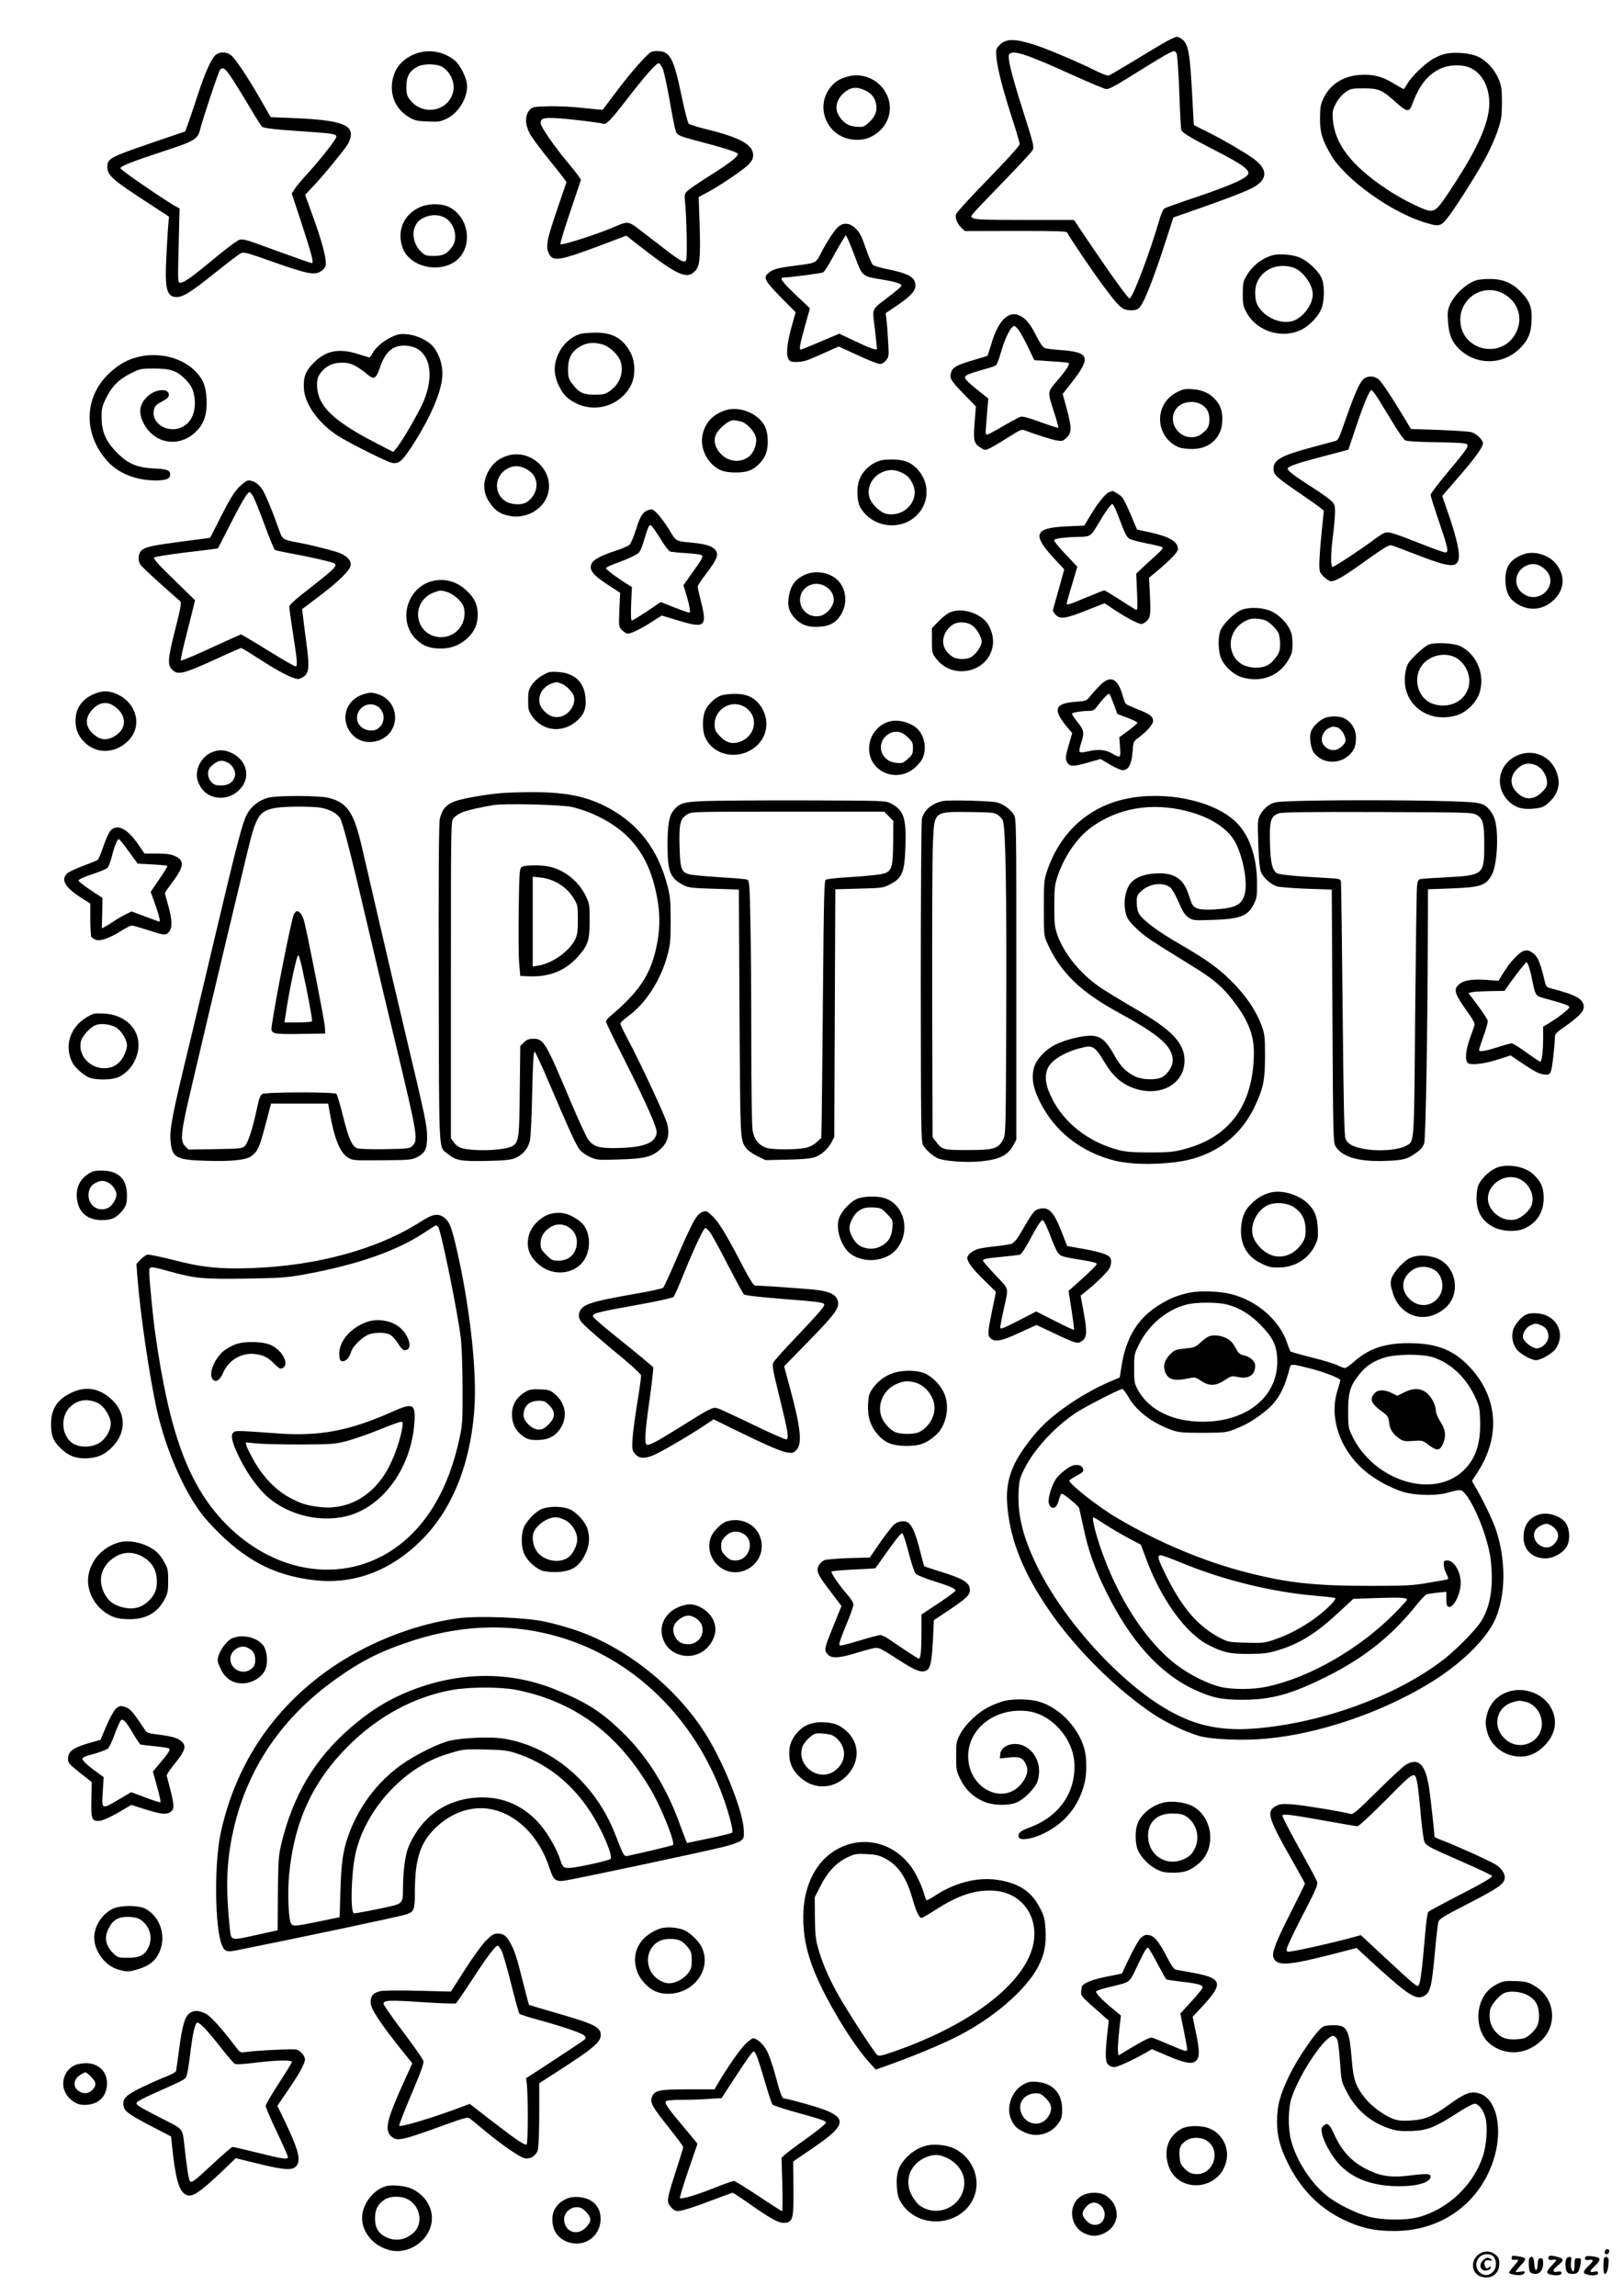 <?xml version="1.0" standalone="no"?>
<!DOCTYPE svg PUBLIC "-//W3C//DTD SVG 20010904//EN"
 "http://www.w3.org/TR/2001/REC-SVG-20010904/DTD/svg10.dtd">
<svg version="1.0" xmlns="http://www.w3.org/2000/svg"
 width="1240pt" height="1754pt" viewBox="0 0 1240 1754"
 preserveAspectRatio="xMidYMid meet">

<g transform="translate(0,1754) scale(0.1,-0.1)"
fill="#000000" stroke="none">
<path d="M8945 17241 c-22 -10 -134 -75 -249 -146 -115 -70 -217 -130 -226
-132 -10 -3 -58 16 -108 41 -121 61 -348 157 -447 190 -162 53 -226 53 -277 3
-29 -30 -30 -34 -25 -97 7 -83 50 -249 121 -468 31 -94 56 -181 56 -192 0 -14
-83 -106 -240 -268 -133 -135 -243 -257 -246 -269 -8 -30 11 -74 43 -105 l25
-23 389 1 c315 0 389 -2 393 -13 12 -29 201 -309 286 -421 114 -153 137 -172
200 -172 41 0 52 4 73 30 32 38 106 228 188 482 l64 197 135 47 c230 80 403
145 461 175 131 65 131 150 2 237 -88 59 -223 137 -337 194 -55 27 -102 51
-104 53 -1 1 -7 92 -12 201 -18 355 -30 422 -84 458 -31 20 -32 20 -81 -3z
m45 -110 c5 -11 14 -143 20 -293 5 -151 12 -281 15 -290 9 -23 70 -60 259
-157 192 -98 258 -144 254 -175 -5 -34 -118 -86 -382 -176 -132 -44 -247 -85
-257 -91 -11 -5 -27 -38 -39 -82 -74 -255 -207 -607 -230 -607 -11 0 -137 173
-288 397 l-137 203 -376 0 c-309 0 -379 3 -395 14 -23 17 -47 -12 230 276 104
107 199 209 213 227 29 37 31 26 -65 329 -88 278 -117 401 -101 420 29 35 134
0 497 -165 122 -55 232 -101 243 -101 28 0 57 16 269 148 168 105 232 141 252
142 4 0 12 -9 18 -19z"/>
<path d="M3182 17132 c-100 -36 -163 -105 -182 -198 -25 -120 23 -230 128
-291 39 -23 60 -28 139 -31 85 -4 97 -2 149 23 93 46 164 171 151 267 -7 53
-54 144 -90 174 -83 69 -196 91 -295 56z m205 -108 c63 -47 92 -124 73 -193
-39 -144 -233 -177 -326 -55 -25 32 -29 46 -29 103 0 77 23 118 83 151 50 27
159 24 199 -6z"/>
<path d="M4924 17098 c-71 -75 -139 -156 -234 -283 -45 -60 -83 -111 -85 -113
-2 -2 -68 4 -148 13 -85 10 -195 15 -267 13 -119 -3 -122 -4 -146 -31 -33 -39
-33 -106 1 -173 14 -27 71 -105 126 -174 56 -69 114 -142 130 -163 l27 -38
-74 -217 c-77 -226 -87 -278 -59 -332 31 -60 83 -51 395 66 l195 74 60 -47
c325 -255 399 -291 464 -225 38 37 44 102 36 361 l-7 206 64 34 c93 49 278
174 318 215 25 27 34 45 34 71 0 79 -99 134 -350 196 -71 17 -135 37 -142 44
-7 6 -31 98 -53 204 -62 300 -90 351 -188 351 -43 0 -50 -4 -97 -52z m138 -79
c9 -18 33 -126 53 -239 19 -113 40 -219 46 -236 12 -38 22 -43 199 -89 161
-42 261 -74 275 -87 16 -15 -46 -65 -206 -166 -81 -51 -159 -104 -174 -118
-26 -24 -27 -29 -21 -87 12 -117 18 -432 8 -446 -16 -22 -44 -6 -190 107 -75
58 -159 123 -187 144 -59 44 -76 46 -149 14 -133 -59 -422 -153 -434 -141 -4
4 29 113 73 243 44 129 81 241 83 247 1 6 -40 63 -93 125 -110 131 -215 283
-215 309 0 37 25 44 128 38 97 -6 323 -33 353 -43 21 -6 61 35 162 166 159
206 244 302 262 297 5 -2 18 -19 27 -38z"/>
<path d="M1652 17124 c-34 -24 -84 -133 -141 -309 -29 -88 -62 -187 -74 -219
l-22 -60 -267 -91 c-305 -105 -327 -116 -328 -178 0 -67 35 -98 318 -282 l153
-100 -6 -70 c-3 -38 -10 -144 -14 -235 -12 -222 0 -292 54 -306 58 -15 113 17
332 193 84 67 165 129 181 137 25 13 40 9 252 -66 252 -89 311 -101 359 -72
18 10 34 29 38 42 12 49 -24 183 -120 445 l-36 98 58 62 c74 77 222 257 262
316 38 59 40 111 3 140 -50 39 -166 59 -412 69 l-174 7 -79 138 c-100 174
-190 308 -225 336 -32 25 -81 27 -112 5z m132 -201 c34 -54 95 -152 134 -219
39 -66 77 -126 85 -132 15 -13 116 -23 387 -41 155 -11 180 -16 180 -36 0 -17
-119 -170 -215 -275 -43 -47 -89 -101 -102 -121 l-24 -37 75 -228 c80 -244 95
-304 78 -304 -6 0 -114 38 -241 84 -311 114 -291 110 -343 76 -24 -15 -104
-78 -178 -139 -155 -129 -215 -171 -243 -171 -19 0 -19 7 -12 284 l7 284 -23
12 c-73 38 -429 282 -429 294 0 17 87 51 348 137 216 70 243 87 261 160 22 88
142 446 153 457 24 24 40 10 102 -85z"/>
<path d="M11035 17127 c-27 -7 -70 -26 -95 -42 -63 -40 -155 -130 -185 -181
-14 -24 -28 -44 -31 -44 -3 0 -35 18 -72 40 -93 57 -157 73 -256 68 -131 -7
-231 -70 -283 -176 -24 -50 -27 -69 -28 -157 0 -110 17 -164 86 -282 109 -184
455 -433 713 -512 118 -36 125 -34 195 61 77 107 222 338 282 453 26 50 63
133 81 185 29 87 32 106 33 215 0 102 -4 129 -23 176 -30 74 -90 142 -155 174
-65 31 -186 41 -262 22z m200 -106 c110 -51 166 -197 135 -353 -27 -139 -115
-317 -286 -575 -96 -145 -113 -163 -158 -163 -40 0 -222 90 -336 168 -268 180
-393 344 -407 532 -4 58 -2 71 24 120 18 34 45 66 72 85 40 28 48 30 139 30
116 0 141 -11 250 -109 81 -73 99 -75 121 -14 54 146 115 223 210 271 69 34
173 37 236 8z"/>
<path d="M6479 16956 c-69 -18 -111 -47 -146 -99 -104 -154 -4 -364 182 -383
76 -8 130 7 187 51 92 70 122 188 74 290 -52 113 -179 173 -297 141z m119
-101 c52 -22 81 -52 93 -99 15 -57 -1 -105 -52 -151 -39 -35 -45 -37 -96 -33
-60 5 -95 26 -130 78 -44 64 -20 146 56 197 40 27 77 29 129 8z"/>
<path d="M3205 15956 c-119 -56 -171 -172 -133 -297 55 -184 359 -222 460 -58
77 123 24 301 -107 360 -59 27 -157 25 -220 -5z m207 -87 c63 -46 86 -149 46
-209 -40 -58 -72 -75 -143 -75 -57 0 -67 3 -96 30 -78 74 -80 199 -3 250 62
40 142 42 196 4z"/>
<path d="M6407 15810 c-27 -21 -87 -112 -130 -195 -44 -87 -38 -83 -198 -104
-142 -18 -175 -27 -211 -59 -38 -32 -23 -60 96 -181 l115 -116 -24 -85 c-39
-136 -51 -230 -34 -266 14 -27 18 -29 69 -29 41 1 76 10 140 39 47 21 106 47
132 59 l46 20 144 -66 c79 -37 155 -67 170 -67 17 0 34 10 48 28 21 25 22 34
16 132 -3 58 -8 133 -12 166 l-7 62 64 43 c145 97 178 139 158 197 -14 42 -72
68 -201 94 -57 11 -110 27 -119 34 -9 8 -33 65 -54 127 -30 88 -46 120 -76
150 -43 43 -90 50 -132 17z m123 -225 c59 -158 54 -154 206 -180 110 -18 156
-33 151 -49 -2 -6 -45 -43 -95 -81 -139 -107 -128 -80 -108 -247 9 -79 16
-147 16 -152 0 -15 -52 3 -172 60 l-116 55 -142 -60 c-78 -34 -146 -61 -151
-61 -15 0 -10 31 30 175 l39 140 -109 103 c-106 101 -128 132 -91 132 43 0
287 32 301 40 9 4 39 50 66 101 28 51 63 113 79 138 l28 45 15 -28 c8 -16 32
-75 53 -131z"/>
<path d="M9725 15591 c-84 -24 -156 -80 -203 -160 -24 -41 -27 -56 -27 -136 0
-81 3 -95 30 -144 80 -145 273 -203 421 -128 67 34 137 112 155 174 21 73 18
180 -8 228 -28 53 -103 122 -161 147 -51 23 -158 32 -207 19z m148 -92 c76
-21 157 -129 157 -208 -1 -72 -62 -161 -135 -196 -73 -34 -185 -4 -252 66 -41
44 -53 77 -53 146 0 141 136 233 283 192z"/>
<path d="M11275 15398 c-77 -28 -163 -109 -198 -187 -16 -38 -19 -58 -14 -128
7 -98 29 -153 82 -206 146 -143 376 -124 502 41 40 52 54 102 55 196 2 87 -21
136 -93 207 -64 62 -135 89 -232 88 -40 0 -85 -5 -102 -11z m205 -98 c116 -59
160 -185 104 -299 -107 -215 -429 -140 -427 99 2 167 175 274 323 200z"/>
<path d="M7676 15109 c-40 -35 -75 -102 -106 -209 -13 -41 -24 -76 -25 -78 -1
-1 -47 -15 -102 -31 -122 -35 -161 -55 -173 -87 -19 -50 -11 -66 88 -168 l98
-101 -10 -124 c-11 -140 -5 -161 51 -194 31 -18 32 -18 75 4 24 12 85 49 137
82 90 57 97 59 125 48 74 -29 204 -70 243 -76 39 -6 46 -4 73 23 39 39 39 73
0 220 l-31 113 65 82 c155 198 142 237 -80 253 -55 4 -109 10 -121 15 -14 5
-37 37 -62 87 -45 90 -81 136 -122 157 -45 24 -84 19 -123 -16z m108 -92 c14
-19 46 -77 71 -130 25 -53 46 -97 48 -98 1 0 60 -4 130 -9 71 -4 131 -10 133
-13 9 -9 -24 -60 -82 -127 -83 -96 -82 -88 -35 -235 23 -70 39 -130 37 -133
-3 -2 -63 17 -135 43 -83 31 -137 46 -153 42 -12 -4 -72 -36 -133 -71 -60 -36
-116 -66 -124 -66 -11 0 -13 14 -7 70 3 39 8 100 11 138 l6 67 -91 73 c-60 48
-90 79 -88 90 3 17 36 30 168 67 30 8 61 19 68 24 8 4 25 48 38 96 33 116 78
205 105 205 4 0 19 -15 33 -33z"/>
<path d="M4434 14989 c-64 -18 -127 -72 -161 -138 -45 -86 -46 -169 -4 -256
35 -73 68 -106 144 -141 150 -68 332 -5 407 142 36 70 35 178 -2 249 -57 109
-137 155 -268 154 -47 0 -99 -5 -116 -10z m169 -80 c46 -13 109 -67 131 -113
39 -82 8 -184 -72 -241 -40 -27 -51 -30 -120 -30 -88 0 -122 17 -173 88 -25
34 -29 49 -29 104 0 77 19 122 65 158 61 46 120 56 198 34z"/>
<path d="M2985 14962 c-64 -32 -117 -78 -141 -124 -8 -15 -18 -28 -22 -28 -4
0 -42 11 -85 25 -147 47 -245 28 -339 -65 -65 -65 -82 -112 -76 -201 8 -117
110 -259 252 -353 83 -55 380 -204 422 -212 50 -9 76 12 149 124 147 225 235
433 235 556 0 77 -26 154 -69 206 -40 49 -130 92 -206 97 -51 4 -69 0 -120
-25z m195 -82 c109 -56 133 -215 60 -397 -33 -81 -164 -309 -209 -364 l-27
-31 -115 59 c-261 134 -387 230 -439 333 -32 63 -38 155 -11 196 33 53 86 87
144 92 88 7 128 -9 237 -98 37 -30 56 -17 80 55 41 124 96 175 187 175 34 0
68 -7 93 -20z"/>
<path d="M1058 14814 c-85 -20 -149 -56 -223 -125 -194 -182 -201 -462 -16
-670 84 -94 218 -148 368 -149 81 0 113 12 113 44 0 35 -21 43 -132 48 -128 7
-199 40 -286 132 -76 82 -105 151 -106 256 0 64 4 85 30 140 45 95 101 153
192 197 73 37 80 38 181 38 122 0 172 -17 234 -79 51 -50 69 -90 75 -162 8
-99 -32 -180 -105 -210 -107 -45 -231 36 -207 135 7 30 18 41 62 64 41 22 52
34 52 52 0 50 -97 45 -157 -8 -64 -56 -78 -119 -42 -197 79 -175 287 -208 418
-65 54 58 75 131 69 239 -5 99 -29 155 -89 214 -102 101 -277 144 -431 106z"/>
<path d="M10435 14656 c-38 -16 -74 -91 -154 -319 -56 -160 -56 -161 -91 -169
-19 -5 -91 -24 -160 -43 -240 -64 -300 -97 -300 -165 0 -47 18 -63 202 -189
73 -50 144 -100 158 -112 l24 -20 -17 -172 c-10 -95 -17 -201 -17 -236 0 -58
3 -66 34 -97 19 -19 44 -34 55 -34 36 0 99 37 273 162 136 97 172 118 190 112
13 -3 102 -37 198 -74 245 -95 302 -100 315 -27 9 46 -19 167 -76 333 l-50
145 28 33 c15 18 67 78 114 132 102 117 169 210 169 236 0 30 -52 78 -93 88
-21 4 -133 12 -248 16 l-209 7 -67 111 c-85 141 -155 246 -179 267 -28 24 -65
29 -99 15z m92 -158 c22 -35 73 -119 114 -186 41 -68 83 -129 94 -135 13 -8
98 -13 242 -15 164 -3 225 -7 232 -16 14 -16 -6 -44 -162 -230 -64 -77 -117
-147 -117 -156 0 -9 29 -102 65 -207 70 -205 75 -233 47 -233 -9 0 -87 27
-172 61 -255 100 -265 102 -303 83 -17 -9 -50 -31 -71 -47 -70 -55 -300 -207
-313 -207 -18 0 -17 94 2 245 8 66 15 145 15 176 0 49 -3 58 -32 86 -18 16
-73 56 -123 88 -171 109 -217 145 -205 160 15 18 81 40 289 94 l173 46 57 170
c61 182 104 285 119 285 5 0 28 -28 49 -62z"/>
<path d="M8992 14544 c-179 -90 -169 -343 15 -421 18 -7 63 -13 100 -13 131 0
223 82 231 205 5 76 -10 125 -51 171 -43 50 -101 76 -177 81 -56 4 -72 1 -118
-23z m178 -89 c49 -25 70 -62 70 -119 -1 -54 -11 -73 -64 -114 -33 -26 -93
-29 -134 -8 -99 52 -110 181 -19 236 38 24 106 26 147 5z"/>
<path d="M5543 14406 c-93 -30 -150 -88 -173 -176 -29 -111 35 -240 142 -284
43 -18 145 -21 201 -5 48 13 102 60 130 113 31 58 30 174 -1 233 -51 96 -193
153 -299 119z m119 -86 c46 -13 105 -77 114 -125 9 -48 -19 -118 -57 -145 -64
-47 -151 -38 -209 20 -41 41 -57 89 -46 134 13 51 97 126 141 126 11 0 36 -5
57 -10z"/>
<path d="M3868 14056 c-55 -20 -85 -42 -118 -87 -63 -87 -67 -184 -10 -267 41
-61 81 -88 148 -102 129 -28 263 47 298 166 52 181 -138 354 -318 290z m152
-98 c102 -52 106 -178 9 -251 -37 -27 -118 -25 -165 3 -97 61 -87 201 18 253
45 23 86 21 138 -5z"/>
<path d="M6683 14005 c-55 -28 -99 -77 -119 -134 -20 -56 -17 -155 5 -199 67
-130 237 -183 369 -116 159 82 190 287 60 411 -49 47 -96 63 -186 63 -64 0
-87 -5 -129 -25z m194 -70 c48 -20 71 -41 94 -87 62 -122 -54 -260 -196 -234
-50 10 -119 76 -133 129 -20 72 18 150 90 186 51 25 95 27 145 6z"/>
<path d="M1825 13818 c-37 -39 -72 -96 -134 -218 -46 -91 -84 -166 -85 -167
-1 -2 -90 -14 -197 -27 -237 -31 -291 -42 -324 -67 -27 -22 -34 -73 -15 -109
5 -10 74 -75 152 -146 79 -70 149 -132 156 -138 9 -9 2 -53 -38 -209 -58 -227
-62 -276 -25 -312 44 -45 86 -34 360 92 87 40 163 73 167 73 5 0 52 -28 106
-63 134 -87 228 -141 283 -161 43 -16 49 -17 77 -2 54 28 59 72 32 271 -12 94
-25 188 -27 211 l-5 41 118 89 c162 121 254 212 254 251 0 34 -29 65 -81 87
-43 18 -204 59 -319 81 -122 23 -122 23 -149 101 -45 128 -101 264 -126 304
-26 42 -69 70 -106 70 -14 0 -42 -20 -74 -52z m109 -69 c10 -17 49 -115 87
-217 37 -102 73 -189 80 -193 7 -4 53 -14 103 -23 156 -28 336 -69 351 -80 24
-18 2 -40 -179 -182 -118 -91 -166 -134 -166 -149 0 -11 11 -90 24 -175 38
-241 41 -280 24 -280 -8 0 -84 43 -168 95 -84 52 -174 107 -201 122 l-48 27
-48 -21 c-26 -11 -128 -58 -226 -103 -99 -45 -182 -79 -185 -75 -4 3 13 82 37
174 23 92 49 194 57 227 l14 59 -162 158 c-114 111 -159 160 -151 168 6 6 100
21 209 35 110 13 217 26 239 29 l40 6 80 156 c98 193 145 273 160 273 6 0 19
-14 29 -31z"/>
<path d="M8474 13780 c-30 -12 -85 -80 -142 -175 l-48 -80 -135 -6 c-249 -11
-267 -61 -89 -252 l71 -76 -41 -148 c-22 -81 -43 -154 -45 -161 -3 -7 7 -25
21 -39 35 -35 77 -29 241 37 l132 52 84 -56 c46 -30 109 -67 141 -82 53 -24
58 -25 81 -10 44 29 48 49 41 202 l-7 141 58 48 c102 85 163 149 163 170 0 57
-65 96 -212 128 l-101 22 -48 114 c-26 62 -56 122 -66 133 -15 17 -66 49 -75
47 -2 0 -13 -4 -24 -9z m66 -172 c56 -149 68 -173 92 -185 12 -7 71 -22 129
-34 58 -11 112 -24 119 -29 9 -5 -2 -20 -36 -51 -27 -24 -74 -68 -106 -97
l-57 -54 6 -141 c5 -118 4 -140 -8 -135 -8 3 -63 38 -123 77 -61 39 -114 71
-119 71 -5 0 -61 -22 -126 -49 -144 -60 -161 -66 -161 -51 0 6 18 72 41 146
l40 135 -91 96 c-50 53 -89 101 -87 107 4 13 88 23 194 25 84 1 88 5 149 108
49 85 92 143 103 143 5 0 24 -37 41 -82z"/>
<path d="M4950 13643 c-39 -14 -62 -51 -91 -148 -17 -55 -40 -108 -50 -117
-11 -9 -56 -29 -102 -44 -117 -38 -176 -70 -188 -101 -19 -50 11 -86 137 -168
l82 -53 -6 -130 c-5 -130 -5 -130 21 -156 14 -14 34 -26 44 -26 26 0 108 40
188 93 l71 45 133 -40 c195 -60 215 -43 168 142 -15 58 -27 111 -27 118 0 7
26 48 58 90 97 127 109 162 70 199 -27 25 -79 39 -173 48 -123 11 -118 8 -174
101 -54 87 -112 155 -134 153 -7 0 -19 -3 -27 -6z m93 -214 c31 -52 65 -97 75
-101 9 -4 65 -10 123 -13 58 -4 111 -10 118 -15 17 -10 10 -22 -73 -140 l-64
-90 14 -47 c31 -101 43 -163 31 -163 -7 0 -59 18 -115 40 l-104 41 -105 -71
c-58 -38 -110 -70 -116 -70 -6 0 -8 46 -5 128 l6 128 -47 29 c-69 43 -151 105
-151 114 0 5 21 17 48 27 125 46 194 78 207 97 9 12 25 53 36 92 31 102 38
117 52 113 6 -3 38 -47 70 -99z"/>
<path d="M11637 13305 c-102 -39 -141 -99 -135 -210 4 -91 36 -142 111 -180
95 -47 197 -26 271 55 69 77 73 172 9 257 -54 74 -173 110 -256 78z m174 -121
c101 -104 -40 -262 -166 -184 -88 54 -78 177 18 220 51 23 103 10 148 -36z"/>
<path d="M6144 13147 c-67 -32 -102 -79 -116 -156 -15 -78 0 -129 52 -181 47
-47 102 -64 188 -57 81 6 132 40 167 110 49 100 18 221 -71 273 -66 39 -153
43 -220 11z m156 -82 c44 -23 70 -62 70 -107 0 -51 -57 -116 -110 -124 -84
-14 -155 53 -147 136 9 88 105 137 187 95z"/>
<path d="M3288 13097 c-188 -60 -247 -313 -104 -445 53 -49 102 -66 186 -66
78 0 147 27 204 82 52 50 76 104 76 176 0 77 -26 132 -91 190 -77 70 -177 93
-271 63z m125 -78 c43 -12 101 -59 123 -100 21 -41 17 -108 -9 -154 -79 -139
-286 -116 -327 36 -24 89 26 182 117 214 47 17 49 17 96 4z"/>
<path d="M9490 12883 c-60 -22 -154 -116 -169 -169 -14 -51 -14 -124 1 -182
17 -67 96 -145 168 -166 144 -43 284 10 354 134 27 47 31 65 31 125 -1 53 -6
80 -23 112 -28 54 -83 107 -137 133 -59 29 -166 35 -225 13z m185 -85 c30 -16
75 -60 91 -90 8 -15 14 -54 14 -86 0 -50 -5 -66 -30 -101 -44 -60 -83 -81
-153 -81 -97 0 -165 48 -188 133 -27 99 35 205 139 237 30 10 96 3 127 -12z"/>
<path d="M7265 12865 c-23 -8 -63 -38 -92 -69 l-53 -54 0 -95 c0 -93 1 -97 33
-139 126 -165 396 -105 431 95 12 63 -11 143 -52 190 -64 70 -184 103 -267 72z
m164 -103 c33 -24 71 -89 71 -123 0 -31 -34 -84 -72 -113 -38 -27 -118 -27
-155 0 -48 36 -68 72 -67 119 1 52 39 109 88 131 39 18 101 11 135 -14z"/>
<path d="M10920 12618 c-20 -7 -64 -41 -101 -78 -60 -59 -68 -72 -79 -125 -49
-233 154 -409 390 -339 76 23 153 100 176 179 40 138 -26 290 -151 350 -48 22
-183 30 -235 13z m215 -109 c70 -49 106 -140 85 -217 -29 -108 -142 -165 -262
-132 -130 37 -175 212 -80 314 65 69 183 85 257 35z"/>
<path d="M4143 12380 c-31 -17 -65 -48 -80 -72 -24 -36 -28 -51 -28 -118 0
-69 3 -81 30 -120 86 -124 249 -134 360 -20 45 46 59 102 45 185 -17 104 -90
165 -208 172 -61 4 -72 1 -119 -27z m144 -61 c40 -15 91 -67 98 -100 15 -66
-40 -142 -110 -155 -45 -8 -87 9 -125 53 -69 78 -13 195 102 212 4 1 19 -4 35
-10z"/>
<path d="M8407 12308 c-24 -24 -58 -61 -75 -83 -32 -39 -33 -40 -117 -46 -158
-12 -173 -59 -63 -192 l40 -47 -20 -68 c-33 -111 -35 -130 -18 -157 21 -32 46
-32 162 1 l92 26 70 -41 c38 -23 82 -43 98 -44 44 -3 70 44 77 140 5 74 7 79
39 103 68 50 118 107 118 132 0 35 -25 54 -116 89 -43 17 -84 35 -90 40 -6 5
-17 31 -24 57 -38 140 -93 168 -173 90z m78 -85 c4 -10 18 -45 30 -77 l22 -60
77 -29 c42 -16 76 -33 76 -38 0 -5 -31 -32 -69 -60 l-69 -50 5 -75 c7 -85 4
-87 -62 -49 -49 29 -106 34 -185 15 -31 -8 -55 -9 -61 -3 -5 5 -1 33 12 71 25
75 22 94 -31 159 -22 28 -40 55 -40 61 0 9 77 22 136 22 25 0 38 8 59 38 36
48 77 92 86 92 4 0 10 -8 14 -17z"/>
<path d="M737 12246 c-106 -38 -161 -112 -160 -216 1 -70 27 -125 83 -173 93
-79 227 -69 320 25 116 115 60 304 -107 364 -48 17 -88 17 -136 0z m134 -99
c105 -71 101 -183 -9 -238 -52 -26 -97 -20 -142 18 -69 57 -75 124 -18 189 52
59 111 70 169 31z"/>
<path d="M2781 12238 c-127 -36 -181 -171 -112 -280 46 -72 124 -101 209 -79
187 51 188 308 1 361 -40 12 -53 11 -98 -2z m120 -107 c61 -62 22 -171 -62
-171 -92 0 -141 83 -93 155 36 52 111 60 155 16z"/>
<path d="M5505 12226 c-48 -21 -96 -67 -116 -111 -23 -50 -25 -152 -3 -203 65
-156 282 -186 407 -57 78 80 83 205 14 298 -47 62 -104 87 -197 87 -41 -1 -88
-7 -105 -14z m175 -81 c125 -65 99 -238 -42 -276 -53 -14 -97 2 -142 52 -31
33 -36 46 -36 88 0 111 122 187 220 136z"/>
<path d="M10115 12052 c-46 -21 -92 -71 -101 -108 -11 -41 2 -124 23 -152 79
-106 246 -90 309 30 8 15 14 51 14 81 0 59 -23 104 -72 140 -39 29 -122 33
-173 9z m102 -68 c28 -8 63 -62 63 -97 0 -33 -52 -77 -91 -77 -39 0 -75 25
-87 60 -13 35 11 89 48 107 28 14 36 15 67 7z"/>
<path d="M6801 12030 c-93 -22 -161 -110 -161 -208 0 -184 222 -270 358 -139
19 18 39 43 47 57 34 66 25 156 -21 216 -42 57 -149 92 -223 74z m132 -119
c38 -36 42 -44 42 -86 0 -41 -4 -51 -39 -82 -36 -33 -42 -35 -89 -30 -121 11
-160 152 -61 218 49 32 98 25 147 -20z"/>
<path d="M1613 11791 c-85 -39 -132 -147 -98 -227 32 -77 89 -116 170 -118 65
0 120 28 163 83 64 84 33 201 -67 253 -62 33 -109 35 -168 9z m127 -76 c37
-19 64 -69 55 -102 -11 -47 -49 -73 -105 -73 -42 0 -55 5 -75 26 -33 36 -34
92 -2 121 50 45 80 52 127 28z"/>
<path d="M11579 11763 c-140 -72 -161 -248 -43 -352 51 -45 108 -58 201 -46
46 6 63 14 99 47 54 50 79 111 71 173 -23 165 -182 251 -328 178z m179 -82
c35 -25 62 -77 62 -121 0 -24 -10 -42 -38 -70 -66 -66 -140 -64 -202 7 -55 62
-36 144 44 195 38 23 92 19 134 -11z"/>
<path d="M3800 11479 c-136 -15 -274 -41 -327 -61 -64 -23 -98 -64 -113 -134
-7 -33 -10 -434 -8 -1259 3 -1341 -2 -1240 67 -1298 62 -52 102 -59 298 -55
142 3 186 8 220 22 58 25 99 73 112 135 6 28 14 193 17 366 5 220 11 315 18
312 6 -2 52 -100 102 -218 173 -405 219 -504 246 -535 15 -17 51 -42 80 -54
49 -21 62 -22 218 -17 196 6 252 20 315 78 58 53 73 112 52 196 -16 60 -205
466 -303 649 -30 56 -54 107 -54 115 0 8 27 33 60 57 133 97 247 273 298 461
23 85 26 115 26 266 0 143 -3 184 -22 259 -74 294 -232 496 -487 622 -156 77
-314 105 -580 103 -88 -1 -194 -5 -235 -10z m568 -103 c41 -9 110 -31 153 -50
309 -133 461 -346 510 -711 14 -112 6 -223 -25 -348 -49 -192 -135 -314 -349
-494 -15 -13 -27 -29 -27 -37 0 -7 52 -116 116 -242 137 -270 234 -478 259
-553 16 -49 16 -56 2 -86 -28 -58 -128 -84 -320 -85 -114 0 -153 13 -192 64
-15 19 -80 160 -144 313 -183 433 -198 458 -276 458 -34 0 -50 -6 -72 -27
l-28 -27 -4 -338 c-3 -359 -7 -392 -51 -425 -49 -36 -300 -46 -397 -17 -18 6
-43 25 -55 42 l-23 32 0 1211 c0 1198 0 1212 20 1234 41 45 100 64 305 100 82
14 510 4 598 -14z"/>
<path d="M3986 10917 c-17 -13 -19 -39 -23 -333 -2 -175 -1 -359 4 -409 l8
-90 72 -3 c145 -6 267 42 358 139 87 95 100 131 100 284 0 127 -1 132 -33 197
-53 107 -158 191 -274 218 -64 14 -191 13 -212 -3z m255 -112 c65 -32 112 -75
147 -135 25 -41 27 -54 27 -155 0 -89 -4 -117 -20 -150 -45 -91 -175 -184
-282 -201 l-43 -7 0 343 0 343 59 -6 c35 -3 81 -16 112 -32z"/>
<path d="M2047 11446 c-67 -18 -126 -64 -159 -124 -34 -59 -77 -225 -242 -922
-63 -267 -150 -633 -194 -815 -138 -569 -157 -667 -149 -763 12 -126 43 -143
277 -149 185 -6 301 6 339 35 56 41 64 63 142 365 l10 37 218 0 218 0 13 -72
c34 -197 78 -303 139 -341 35 -21 44 -22 258 -20 207 1 226 3 268 23 62 30 79
65 78 160 -1 87 -13 143 -168 795 -64 270 -159 675 -211 900 -52 226 -108 468
-125 539 -58 243 -108 315 -246 351 -74 19 -395 20 -466 1z m404 -76 c71 -14
119 -40 146 -78 23 -35 88 -291 242 -952 49 -212 135 -572 190 -800 160 -667
167 -708 123 -752 -22 -22 -30 -23 -210 -26 -111 -2 -199 1 -214 7 -39 15 -64
72 -108 248 -21 86 -44 161 -50 167 -16 16 -537 15 -566 -1 -16 -9 -25 -36
-43 -119 -31 -147 -67 -257 -92 -280 -19 -17 -41 -19 -225 -22 l-204 -3 -25
25 c-33 33 -33 81 1 245 21 103 292 1248 475 2006 67 279 90 314 224 335 75
11 275 11 336 0z"/>
<path d="M2246 10558 c-17 -27 -142 -655 -170 -855 -9 -61 1 -64 221 -61 l188
3 -3 50 c-2 45 -120 647 -156 800 -13 52 -35 85 -58 85 -4 0 -14 -10 -22 -22z
m59 -398 c41 -184 84 -413 79 -421 -3 -5 -51 -9 -108 -9 l-103 0 9 58 c31 207
87 467 98 455 4 -4 15 -42 25 -83z"/>
<path d="M8665 11449 c-321 -46 -559 -247 -666 -564 -22 -65 -24 -85 -24 -280
0 -201 1 -212 24 -265 101 -227 254 -376 556 -540 310 -170 405 -255 405 -363
0 -38 -31 -90 -71 -119 -41 -31 -160 -30 -222 2 -67 34 -108 77 -155 162 -59
106 -98 140 -165 146 -67 5 -198 -26 -284 -68 -77 -38 -145 -111 -163 -175
-21 -76 -8 -156 44 -259 112 -227 314 -386 570 -451 112 -28 279 -34 454 -14
283 31 502 181 617 424 67 141 80 203 80 390 0 142 -3 167 -24 225 -38 107
-109 216 -208 320 -109 114 -201 182 -422 310 -166 96 -272 175 -306 226 -13
20 -19 47 -20 87 0 55 2 61 37 92 62 57 166 69 220 25 13 -10 41 -60 63 -111
31 -72 48 -99 75 -117 34 -23 39 -24 185 -19 211 7 269 29 315 122 22 44 25
62 24 160 -1 189 -52 348 -145 449 -147 161 -490 249 -794 205z m400 -104
c186 -47 323 -137 377 -247 59 -119 91 -303 68 -387 -23 -84 -69 -108 -235
-118 -115 -7 -155 6 -173 54 -5 15 -18 50 -27 77 -39 108 -112 152 -244 144
-109 -6 -181 -41 -211 -102 -28 -59 -35 -132 -20 -197 11 -46 23 -64 80 -119
62 -61 107 -91 422 -285 156 -95 228 -154 302 -247 127 -158 176 -276 176
-418 -2 -395 -181 -645 -528 -737 -86 -23 -116 -26 -267 -26 -142 0 -183 4
-249 21 -221 60 -407 206 -498 390 -51 101 -60 172 -32 234 31 68 156 137 295
162 48 9 77 -15 131 -107 55 -94 106 -148 175 -185 212 -112 443 -15 443 186
0 135 -97 236 -383 400 -108 63 -229 137 -269 165 -149 104 -268 252 -320 397
-20 57 -23 83 -23 220 1 143 3 161 28 235 51 147 147 286 250 362 206 151 464
196 732 128z"/>
<path d="M5385 11421 c-163 -7 -192 -15 -238 -70 -36 -43 -47 -110 -47 -279 1
-192 21 -241 123 -294 37 -19 64 -22 232 -27 l190 -6 5 -940 c6 -996 4 -969
52 -1037 10 -15 48 -41 83 -59 l64 -31 173 4 c186 5 215 11 276 63 18 15 43
46 55 69 l21 41 4 946 4 946 181 5 c171 4 185 6 232 30 100 51 116 91 123 298
6 215 -13 271 -112 323 -41 21 -45 21 -656 23 -338 1 -682 -2 -765 -5z m1406
-117 l34 -35 -1 -163 c-2 -178 -9 -211 -56 -234 -26 -12 -132 -24 -349 -37
-52 -4 -102 -11 -110 -15 -12 -8 -15 -134 -21 -827 -4 -450 -8 -891 -10 -981
l-3 -164 -36 -33 c-24 -22 -54 -37 -88 -44 -68 -14 -243 -14 -292 0 -60 18
-98 65 -109 135 -6 34 -10 329 -10 689 0 347 -3 762 -7 923 -5 257 -8 294 -23
302 -9 5 -103 13 -210 19 -107 7 -211 16 -232 22 -63 16 -71 39 -76 212 -5
174 4 213 60 247 32 20 48 20 769 20 l735 0 35 -36z"/>
<path d="M7205 11421 c-84 -16 -148 -70 -162 -139 -4 -20 -8 -581 -8 -1247 1
-1115 2 -1212 17 -1241 19 -35 65 -77 109 -100 47 -24 221 -37 337 -25 141 15
203 46 246 126 l21 40 0 1225 c0 1203 0 1226 -20 1258 -23 38 -78 78 -125 92
-43 12 -363 21 -415 11z m418 -105 c16 -11 33 -31 39 -45 21 -53 29 -516 26
-1441 -3 -940 -4 -956 -24 -994 -36 -71 -71 -81 -269 -81 -187 0 -197 2 -242
62 l-28 36 -3 1042 c-1 573 1 1119 6 1213 11 237 5 232 287 229 159 -2 183 -4
208 -21z"/>
<path d="M9899 11421 c-159 -6 -167 -7 -207 -34 -24 -15 -51 -45 -63 -69 -21
-40 -21 -52 -16 -218 3 -96 11 -192 18 -213 15 -46 74 -102 126 -118 21 -6
124 -14 228 -18 l190 -6 5 -965 c5 -923 6 -966 24 -996 49 -82 175 -119 379
-112 142 5 170 13 244 67 28 20 46 43 54 68 12 39 26 847 28 1594 l1 346 168
6 c234 9 273 21 319 103 45 80 56 350 18 440 -9 21 -26 49 -38 62 -49 52 -63
55 -362 63 -310 8 -860 8 -1116 0z m1379 -104 c52 -28 62 -65 62 -227 0 -231
-5 -236 -283 -251 -100 -5 -192 -11 -204 -14 -18 -4 -23 -14 -27 -58 -3 -28
-9 -468 -14 -977 -8 -1013 -5 -965 -68 -1002 -50 -29 -180 -43 -283 -30 -109
13 -164 39 -181 84 -10 25 -15 263 -22 988 -5 525 -11 965 -13 977 -5 20 -13
21 -122 27 -238 13 -355 25 -371 38 -34 29 -45 81 -49 228 -5 170 6 206 67
227 26 9 214 12 755 10 675 -2 722 -3 753 -20z"/>
<path d="M846 11197 c-13 -13 -37 -66 -55 -119 -18 -53 -38 -101 -44 -106 -7
-5 -57 -26 -112 -46 -54 -20 -109 -46 -122 -58 -51 -48 -16 -108 112 -189 l65
-41 0 -121 c0 -67 4 -127 8 -134 4 -6 20 -16 35 -22 34 -13 110 15 201 73 31
20 64 36 73 36 9 0 65 -16 124 -35 127 -41 133 -41 159 -15 28 28 26 97 -5
204 -14 47 -25 90 -25 94 0 4 27 43 60 87 87 116 91 162 17 196 -32 14 -66 19
-138 19 l-95 0 -49 71 c-81 119 -158 157 -209 106z m138 -161 l68 -93 110 -6
c60 -3 113 -8 116 -11 3 -4 -24 -49 -61 -102 l-66 -97 35 -96 c30 -86 41 -131
30 -131 -2 0 -50 18 -107 39 l-104 39 -50 -25 c-27 -14 -68 -38 -90 -53 -22
-15 -50 -33 -63 -39 l-24 -13 3 117 2 116 -91 60 c-51 33 -92 66 -92 73 0 8
42 27 102 47 56 18 110 41 119 50 8 8 23 46 33 84 20 82 42 135 54 135 5 0 39
-42 76 -94z"/>
<path d="M11582 10232 c-43 -43 -67 -76 -116 -155 l-17 -29 -97 7 c-108 8
-173 -4 -209 -38 -40 -36 -27 -74 72 -211 34 -47 55 -85 51 -95 -2 -9 -18 -54
-35 -101 -34 -94 -40 -170 -16 -190 23 -19 126 -7 233 28 l93 30 104 -70 c78
-52 116 -72 148 -75 39 -5 44 -3 56 23 10 23 30 196 31 270 0 14 21 35 68 67
106 73 152 119 152 154 0 61 -54 92 -247 142 -39 11 -42 14 -53 64 -29 123
-50 176 -81 201 -47 40 -81 35 -137 -22z m123 -172 c26 -127 26 -127 92 -145
156 -43 193 -56 193 -69 0 -13 -87 -81 -157 -123 l-43 -25 0 -81 c0 -104 -10
-187 -22 -187 -6 0 -53 32 -106 70 -53 39 -103 70 -112 70 -9 0 -59 -13 -110
-30 -98 -31 -140 -37 -140 -20 0 5 16 53 35 107 20 54 34 107 31 118 -3 11
-37 63 -76 115 l-71 95 28 6 c15 4 78 7 138 8 l110 2 49 70 c27 38 65 88 84
110 l35 41 13 -23 c6 -13 20 -62 29 -109z"/>
<path d="M660 9768 c-127 -77 -171 -221 -106 -347 19 -34 72 -84 116 -107 53
-28 192 -26 245 3 79 42 132 124 142 217 15 143 -100 257 -267 264 -70 3 -79
1 -130 -30z m236 -83 c39 -30 74 -91 74 -130 0 -34 -26 -94 -53 -123 -33 -36
-71 -52 -122 -52 -114 0 -203 106 -176 208 11 40 69 104 111 121 42 18 127 6
166 -24z"/>
<path d="M11467 8630 c-50 -9 -114 -55 -151 -108 -25 -35 -31 -55 -34 -112 -7
-117 37 -198 132 -245 65 -32 167 -37 228 -11 97 41 151 123 152 231 1 83 -21
132 -83 188 -54 49 -160 74 -244 57z m157 -104 c73 -43 106 -138 72 -205 -22
-42 -81 -89 -121 -97 -75 -14 -154 27 -191 97 -70 136 104 285 240 205z"/>
<path d="M695 8585 c-87 -47 -122 -122 -104 -221 18 -94 84 -144 189 -144 67
0 102 14 141 57 41 43 49 66 49 133 0 120 -59 182 -179 188 -47 2 -75 -2 -96
-13z m135 -80 c30 -16 60 -61 60 -90 0 -32 -33 -86 -61 -100 -87 -45 -175 33
-148 131 7 23 21 42 42 54 39 24 68 25 107 5z"/>
<path d="M9695 8427 c-56 -19 -81 -33 -127 -75 -56 -51 -80 -104 -86 -190 -8
-126 43 -219 152 -272 56 -28 77 -33 136 -32 120 0 225 64 276 167 23 48 26
64 22 132 -4 88 -24 139 -74 188 -73 73 -211 111 -299 82z m196 -112 c58 -41
84 -94 84 -171 0 -49 -5 -68 -28 -102 -60 -91 -164 -125 -251 -82 -58 28 -111
89 -125 144 -20 80 29 184 107 226 57 31 158 24 213 -15z"/>
<path d="M6545 8381 c-47 -21 -111 -88 -132 -140 -34 -80 12 -225 87 -280 104
-75 272 -57 350 37 112 136 59 348 -99 392 -58 16 -161 12 -206 -9z m233 -115
c44 -46 44 -48 40 -105 -5 -69 -32 -113 -91 -142 -51 -27 -121 -22 -167 11
-35 25 -70 90 -70 130 0 39 35 105 66 127 39 27 59 32 123 29 50 -3 57 -6 99
-50z"/>
<path d="M7913 8295 c-12 -8 -37 -41 -56 -73 -18 -31 -49 -83 -67 -114 -19
-33 -45 -62 -59 -68 -14 -5 -71 -15 -126 -20 -55 -6 -116 -15 -135 -21 -42
-14 -80 -46 -80 -68 0 -30 43 -87 131 -172 l88 -87 -29 -143 c-35 -169 -36
-190 -12 -212 34 -31 86 -21 222 43 l129 59 123 -58 c181 -86 192 -89 225 -64
38 27 40 69 12 222 l-23 124 45 36 c77 62 161 145 175 173 19 37 18 72 -3 91
-22 19 -99 41 -224 62 l-96 17 -41 106 c-52 135 -89 182 -141 182 -20 0 -46
-7 -58 -15z m103 -172 c59 -155 69 -171 112 -182 20 -6 85 -18 145 -27 70 -11
107 -21 107 -29 0 -7 -49 -56 -108 -109 l-108 -97 23 -147 c12 -80 21 -148 18
-150 -2 -3 -68 28 -146 68 l-142 72 -116 -60 c-64 -33 -126 -63 -139 -67 -22
-6 -23 -5 -16 32 3 21 14 74 24 118 37 166 43 141 -65 255 -52 55 -95 105 -95
110 0 13 25 18 150 30 63 6 122 13 131 16 15 4 41 45 120 192 22 39 46 72 54
72 8 0 28 -39 51 -97z"/>
<path d="M5365 8281 c-45 -19 -74 -72 -205 -376 -45 -104 -87 -195 -93 -202
-7 -6 -105 -28 -218 -47 -344 -60 -405 -81 -423 -144 -7 -24 -4 -38 11 -64 10
-18 118 -114 238 -214 129 -105 221 -188 223 -200 1 -10 -11 -102 -28 -204
-17 -102 -34 -225 -37 -275 -5 -82 -3 -93 16 -117 30 -38 67 -43 134 -18 56
21 279 151 406 236 l63 42 167 -82 c226 -111 348 -164 398 -172 36 -5 45 -3
67 19 47 47 34 171 -49 476 l-44 164 191 196 c207 212 236 254 217 310 -17 47
-69 69 -191 81 -96 9 -402 30 -440 30 -11 0 -46 57 -114 188 -110 212 -169
307 -220 351 -37 33 -39 34 -69 22z m60 -155 c14 -18 75 -129 135 -247 61
-117 116 -219 123 -226 8 -8 102 -19 270 -33 284 -22 335 -28 343 -42 8 -13
-27 -55 -209 -247 -91 -95 -171 -184 -178 -198 -11 -21 -6 -54 49 -276 63
-255 70 -301 51 -312 -5 -4 -117 45 -247 108 -130 63 -253 120 -273 127 -42
15 -47 13 -312 -153 -164 -102 -221 -132 -237 -122 -16 10 -11 99 14 280 14
94 28 202 31 240 l7 70 -58 50 c-33 28 -137 113 -231 188 -95 76 -173 144
-173 151 0 25 22 31 359 92 135 24 251 50 257 57 6 6 40 82 74 167 81 201 156
360 169 360 5 0 22 -15 36 -34z"/>
<path d="M4196 8264 c-70 -22 -139 -94 -156 -162 -21 -90 1 -154 74 -219 98
-87 248 -83 330 7 81 90 73 256 -15 322 -82 62 -153 78 -233 52z m150 -99 c43
-28 66 -74 61 -126 -7 -80 -61 -129 -142 -129 -43 0 -52 4 -91 44 -39 38 -44
49 -44 87 0 53 25 94 77 126 43 27 96 26 139 -2z"/>
<path d="M3216 8209 c-333 -213 -796 -339 -1301 -356 -241 -8 -373 6 -594 63
-97 25 -185 43 -196 40 -11 -3 -34 -20 -52 -38 l-31 -33 9 -115 c21 -270 91
-742 145 -990 75 -338 234 -688 391 -860 259 -286 492 -414 817 -451 311 -35
600 79 839 330 229 240 364 602 384 1026 13 296 -46 789 -147 1212 -33 137
-48 172 -86 202 -45 35 -88 28 -178 -30z m132 -42 c22 -26 153 -672 173 -852
7 -60 13 -231 13 -380 1 -247 -1 -279 -23 -380 -69 -325 -200 -580 -387 -755
-398 -372 -993 -325 -1412 113 -274 288 -420 687 -526 1442 -17 116 -46 418
-46 473 0 41 8 41 148 2 205 -57 266 -62 592 -57 262 4 311 8 440 31 402 73
707 178 920 319 47 31 88 57 91 57 4 0 11 -6 17 -13z"/>
<path d="M2803 7442 c-129 -46 -218 -154 -211 -255 2 -31 8 -43 21 -45 26 -5
55 25 69 70 14 48 94 123 146 138 53 14 118 12 151 -5 16 -8 43 -37 60 -64 35
-55 47 -63 74 -49 35 18 9 105 -50 160 -61 59 -174 80 -260 50z"/>
<path d="M1802 7272 c-29 -11 -70 -33 -90 -49 -73 -59 -120 -174 -89 -217 23
-31 56 -12 82 48 44 100 144 157 251 142 58 -8 95 -27 143 -77 35 -34 43 -38
61 -29 51 27 3 127 -83 172 -60 31 -201 36 -275 10z"/>
<path d="M3006 6760 c-334 -150 -565 -194 -892 -169 -301 22 -313 22 -330 8
-25 -21 -11 -81 46 -196 61 -124 152 -248 228 -309 149 -122 359 -177 550
-144 293 49 531 355 558 719 11 146 -10 158 -160 91z m68 -122 c-13 -87 -56
-214 -102 -302 -115 -224 -318 -338 -544 -306 -93 13 -127 24 -213 69 -98 50
-198 151 -268 271 -30 53 -59 108 -63 124 l-7 28 84 -8 c46 -5 199 -8 339 -8
243 1 260 3 355 28 55 15 165 53 245 86 80 32 153 59 163 59 15 1 16 -5 11
-41z"/>
<path d="M10775 7931 c-52 -23 -132 -112 -145 -161 -8 -30 -6 -50 11 -106 57
-185 251 -242 398 -118 132 111 86 339 -78 388 -71 21 -136 20 -186 -3z m178
-88 c66 -33 88 -138 44 -204 -58 -87 -171 -91 -240 -9 -48 57 -48 127 1 180
50 56 125 69 195 33z"/>
<path d="M9090 7666 c-92 -20 -145 -41 -222 -87 -171 -101 -265 -251 -300
-479 l-13 -82 -86 -37 c-165 -71 -358 -195 -481 -310 -84 -77 -191 -219 -234
-308 -54 -113 -70 -210 -56 -347 26 -256 125 -497 320 -781 199 -289 507 -596
788 -785 97 -66 256 -142 354 -170 98 -28 337 -38 516 -21 398 37 861 193
1231 414 247 148 447 341 517 498 81 185 83 449 6 682 -27 79 -101 233 -166
343 l-18 32 41 63 c185 283 156 592 -75 824 -118 118 -245 165 -452 165 -179
0 -302 -42 -412 -139 -31 -28 -64 -51 -73 -51 -8 0 -35 10 -58 22 -23 11 -111
38 -196 59 -85 21 -158 42 -162 46 -3 5 -14 31 -23 59 -57 176 -229 328 -431
379 -86 22 -237 27 -315 11z m285 -91 c92 -24 174 -73 250 -150 97 -97 128
-157 133 -262 15 -281 -222 -483 -568 -483 -231 0 -410 88 -496 242 -27 50
-29 60 -29 164 0 109 1 112 40 190 74 146 208 258 357 298 72 20 239 20 313 1z
m1580 -405 c130 -45 241 -149 309 -289 38 -79 41 -93 44 -186 7 -183 -34 -302
-133 -394 -235 -214 -683 -69 -846 274 -27 56 -29 68 -29 182 0 143 14 193 80
278 51 66 103 103 189 132 92 31 299 33 386 3z m-950 -82 c105 -26 235 -76
235 -91 0 -7 -10 -41 -21 -77 -70 -219 27 -479 238 -639 90 -68 212 -128 298
-146 91 -19 226 -19 295 0 110 30 114 30 144 -6 81 -96 182 -361 197 -519 20
-199 -5 -344 -77 -458 -47 -73 -209 -235 -311 -309 -355 -262 -879 -454 -1372
-503 -284 -28 -486 11 -705 136 -366 208 -797 681 -1002 1099 -108 221 -150
390 -142 568 5 90 8 104 46 180 73 146 230 317 391 424 63 43 336 183 355 183
7 0 28 -28 47 -61 60 -107 188 -204 339 -255 46 -16 85 -19 230 -19 167 1 178
2 245 28 84 34 131 60 214 123 106 80 158 165 201 331 12 48 5 48 155 11z"/>
<path d="M9220 7323 c-14 -9 -40 -30 -58 -47 -28 -26 -42 -31 -108 -37 -68 -7
-80 -11 -110 -40 -44 -43 -59 -88 -44 -134 21 -63 69 -78 180 -54 48 10 54 9
88 -14 71 -48 118 -47 195 4 44 29 49 30 97 20 80 -17 130 16 130 86 0 36 -40
71 -94 82 -24 5 -36 17 -57 56 -19 37 -37 56 -69 73 -52 26 -116 29 -150 5z"/>
<path d="M10726 6903 l-50 -25 -43 21 c-58 28 -104 27 -131 -2 -40 -43 -27
-78 52 -136 49 -36 54 -44 59 -86 5 -53 28 -89 78 -124 30 -20 42 -22 105 -18
71 5 72 5 124 -34 60 -45 82 -41 106 16 24 58 18 105 -21 165 -21 32 -35 67
-35 85 0 45 -40 116 -79 142 -45 31 -102 29 -165 -4z"/>
<path d="M8190 6343 c-35 -13 -101 -68 -124 -103 -30 -45 -59 -139 -54 -176 2
-15 10 -32 20 -37 24 -16 46 7 59 59 6 24 16 44 21 44 16 0 127 -93 133 -110
2 -8 16 -71 31 -140 37 -180 84 -313 174 -496 184 -375 407 -624 670 -748 140
-65 210 -80 370 -80 219 -1 376 42 644 176 287 143 494 308 680 538 37 47 76
88 85 91 9 3 46 9 84 13 l67 7 0 -55 c0 -39 4 -55 16 -60 37 -14 94 96 94 184
0 83 -51 170 -101 170 -26 0 -29 -3 -29 -30 0 -17 9 -49 20 -71 16 -30 17 -40
8 -44 -7 -2 -74 -14 -148 -26 -120 -21 -170 -23 -445 -23 -417 0 -623 22 -930
100 -331 83 -690 234 -1006 422 -140 83 -359 255 -359 282 0 4 22 19 50 34 59
32 64 39 50 66 -11 20 -46 25 -80 13z m252 -447 c46 -30 126 -77 179 -105 l96
-51 38 -103 c114 -310 301 -570 473 -660 112 -59 170 -72 317 -71 111 1 143 5
218 28 168 50 294 130 470 294 l107 99 183 6 c177 6 227 3 227 -13 0 -4 -40
-48 -88 -97 -272 -277 -657 -499 -987 -568 -103 -22 -260 -22 -350 -1 -95 23
-237 93 -334 167 -237 178 -458 521 -589 914 -38 114 -61 215 -48 215 3 0 43
-24 88 -54z m575 -290 c328 -136 698 -227 1038 -256 72 -6 136 -14 144 -16 20
-6 -53 -81 -149 -153 -93 -69 -209 -131 -315 -166 -73 -25 -89 -27 -214 -23
-129 3 -139 5 -196 35 -173 89 -293 229 -421 488 -58 117 -65 145 -36 145 10
0 77 -24 149 -54z"/>
<path d="M11664 7500 c-38 -15 -93 -78 -104 -120 -13 -49 -5 -100 24 -143 22
-34 114 -87 151 -87 37 0 129 53 152 89 62 93 30 206 -72 252 -42 19 -115 24
-151 9z m111 -84 c39 -17 55 -42 55 -86 0 -42 -47 -90 -89 -90 -33 0 -95 47
-104 79 -8 32 20 81 55 96 41 18 42 18 83 1z"/>
<path d="M6822 7051 c-63 -22 -116 -62 -156 -119 -25 -35 -30 -53 -34 -119 -5
-93 18 -166 73 -230 55 -64 112 -87 220 -88 101 0 149 17 222 80 85 73 114
225 63 330 -32 66 -99 129 -157 149 -62 21 -165 20 -231 -3z m171 -72 c80 -22
147 -111 147 -194 0 -72 -47 -147 -115 -183 -40 -21 -150 -20 -191 1 -45 23
-91 80 -104 128 -25 91 25 193 113 234 57 27 92 30 150 14z"/>
<path d="M545 6901 c-108 -51 -155 -124 -155 -239 0 -88 15 -127 70 -182 56
-56 111 -80 186 -80 89 0 150 24 210 85 116 116 108 275 -19 379 -91 75 -188
87 -292 37z m204 -79 c39 -18 86 -86 96 -139 10 -56 -36 -139 -94 -170 -51
-27 -124 -31 -175 -9 -102 43 -125 205 -41 288 59 57 134 68 214 30z"/>
<path d="M4025 6914 c-81 -44 -119 -110 -113 -195 5 -67 34 -116 90 -154 30
-20 50 -25 101 -25 86 0 142 29 182 94 54 88 34 193 -49 260 -33 27 -46 31
-109 33 -52 3 -80 -1 -102 -13z m171 -108 c49 -49 48 -95 -5 -147 -31 -31 -46
-39 -76 -39 -50 0 -115 62 -115 109 0 69 42 110 114 111 41 0 53 -5 82 -34z"/>
<path d="M4135 6011 c-51 -23 -118 -96 -136 -147 -20 -59 -16 -151 9 -200 28
-55 92 -111 144 -125 24 -6 76 -9 115 -7 102 7 156 41 200 127 36 69 43 132
21 203 -15 51 -77 121 -131 147 -57 27 -165 28 -222 2z m185 -84 c51 -27 90
-90 90 -146 0 -51 -38 -122 -78 -144 -70 -41 -178 -17 -228 49 -27 35 -41 96
-30 138 15 60 104 125 172 126 17 0 50 -10 74 -23z"/>
<path d="M11758 5971 c-77 -25 -118 -85 -118 -174 0 -96 67 -161 166 -161 64
0 137 41 166 94 26 47 21 134 -10 177 -38 54 -138 85 -204 64z m106 -92 c52
-41 53 -93 5 -138 -68 -63 -183 27 -139 109 13 24 57 49 86 50 12 0 33 -10 48
-21z"/>
<path d="M5554 5919 c-39 -11 -102 -72 -120 -115 -42 -99 8 -216 108 -259 131
-54 278 44 278 185 0 137 -129 229 -266 189z m127 -96 c90 -53 45 -203 -62
-203 -33 0 -47 6 -75 34 -28 28 -34 42 -34 76 0 34 6 48 34 76 39 39 89 45
137 17z"/>
<path d="M6832 5895 c-16 -13 -64 -76 -108 -138 l-79 -115 -160 -4 c-88 -3
-172 -10 -187 -16 -15 -6 -34 -25 -43 -41 -21 -42 -9 -69 93 -202 l81 -107
-58 -143 c-74 -183 -76 -190 -50 -223 27 -34 78 -35 195 0 176 52 179 52 210
39 16 -7 79 -44 139 -84 125 -81 172 -100 210 -83 33 15 44 62 53 238 l7 148
110 73 c141 95 165 118 165 158 0 56 -50 87 -242 145 -57 18 -104 34 -106 35
-2 2 -17 55 -33 119 -29 117 -54 180 -84 210 -25 24 -79 20 -113 -9z m110
-214 c20 -78 44 -151 54 -162 9 -10 69 -35 133 -55 125 -39 171 -59 171 -74 0
-6 -58 -49 -130 -97 l-130 -86 0 -137 c0 -139 -6 -200 -20 -200 -7 0 -126 78
-229 149 -24 17 -54 31 -66 31 -12 0 -86 -20 -166 -44 -119 -36 -145 -41 -147
-29 -2 8 21 75 52 148 31 73 56 144 56 157 0 16 -19 47 -51 83 -61 70 -124
163 -116 171 3 3 79 10 169 15 90 4 164 8 165 9 1 0 23 30 49 68 107 152 147
203 158 199 6 -2 28 -68 48 -146z"/>
<path d="M917 5760 c-131 -33 -228 -140 -243 -266 -13 -110 53 -232 157 -288
44 -24 69 -31 135 -34 139 -7 234 42 292 152 23 44 27 63 27 141 0 81 -3 95
-30 143 -16 30 -43 65 -60 79 -72 61 -195 93 -278 73z m177 -114 c66 -39 99
-93 104 -170 5 -74 -16 -125 -72 -174 -50 -43 -107 -58 -175 -43 -77 15 -123
49 -155 112 -42 85 -30 171 32 235 77 79 175 94 266 40z"/>
<path d="M5202 5271 c-110 -38 -168 -135 -141 -235 15 -57 50 -100 103 -125
122 -57 261 10 297 143 20 73 -20 157 -96 201 -58 34 -101 38 -163 16z m113
-91 c96 -59 54 -200 -59 -200 -54 0 -91 28 -107 79 -14 48 1 85 50 118 42 28
74 29 116 3z"/>
<path d="M3505 5179 c-309 -40 -655 -170 -930 -350 -469 -307 -777 -757 -891
-1302 -48 -232 -42 -716 10 -841 23 -56 35 -60 128 -41 476 95 1227 254 1281
271 62 20 67 34 67 187 1 238 43 364 156 473 121 117 272 170 415 146 204 -35
378 -207 458 -453 29 -90 46 -104 113 -95 64 8 1043 216 1206 256 63 15 126
37 141 48 23 18 26 25 24 79 -5 139 -138 481 -274 708 -231 385 -647 714
-1059 838 -63 20 -150 42 -193 51 -150 31 -498 44 -652 25z m446 -80 c689 -70
1280 -538 1552 -1229 55 -139 104 -317 91 -329 -5 -5 -85 -25 -177 -44 l-168
-35 -9 21 c-5 12 -26 67 -46 122 -104 289 -256 530 -451 715 -154 148 -267
219 -500 314 -376 154 -802 136 -1200 -49 -125 -59 -239 -134 -365 -243 -274
-237 -440 -517 -530 -892 -20 -85 -22 -125 -25 -375 l-2 -280 -168 -37 c-193
-43 -187 -44 -197 50 -29 275 -27 457 8 657 91 515 362 937 806 1252 195 139
338 210 575 288 271 89 545 121 806 94z m-20 -465 c52 -9 140 -31 197 -50 356
-117 623 -342 840 -707 84 -141 195 -418 173 -431 -7 -5 -259 -65 -338 -81
-37 -7 -33 -15 -103 164 -153 393 -491 679 -867 732 -93 13 -288 5 -388 -16
-90 -19 -265 -106 -378 -185 -187 -134 -331 -327 -408 -548 -39 -113 -52 -204
-58 -412 l-6 -205 -155 -32 c-193 -40 -208 -41 -220 -8 -17 45 -23 236 -11
364 37 401 179 711 450 982 229 229 505 378 796 430 130 23 349 24 476 3z m4
-484 c233 -74 427 -225 571 -443 92 -139 180 -345 158 -367 -12 -12 -218 -58
-294 -67 -63 -6 -70 -1 -90 62 -22 71 -89 190 -145 258 -117 142 -273 217
-448 217 -260 0 -463 -136 -566 -378 -24 -59 -40 -172 -42 -302 -2 -142 12
-129 -189 -172 -96 -20 -180 -35 -186 -33 -28 9 -21 295 10 446 71 337 366
665 693 767 131 41 126 41 303 38 127 -3 167 -7 225 -26z"/>
<path d="M1773 5025 c-37 -16 -88 -82 -104 -135 -10 -33 -8 -45 14 -92 32 -71
81 -109 148 -116 95 -9 190 53 205 133 10 53 -1 124 -23 154 -48 64 -161 91
-240 56z m155 -97 c25 -24 30 -91 9 -119 -36 -47 -105 -52 -148 -10 -50 51
-34 127 34 156 36 15 69 6 105 -27z"/>
<path d="M11495 4606 c-64 -29 -110 -82 -130 -148 -19 -65 -19 -91 1 -159 22
-75 91 -142 170 -165 107 -31 197 -3 276 84 74 84 89 180 40 273 -63 121 -230
175 -357 115z m159 -65 c73 -17 126 -88 126 -169 0 -141 -169 -214 -277 -119
-106 93 -75 247 57 285 45 13 48 13 94 3z"/>
<path d="M7681 4549 c-25 -5 -78 -24 -119 -44 -88 -42 -185 -133 -228 -215
-27 -51 -29 -63 -29 -165 0 -104 2 -114 33 -177 38 -77 92 -130 171 -167 73
-34 203 -37 266 -6 59 29 138 112 153 161 32 110 -9 218 -100 265 -78 40 -180
7 -186 -61 l-3 -32 69 7 c80 8 104 -1 127 -45 23 -45 18 -83 -17 -136 -132
-198 -421 -66 -421 191 0 214 210 373 453 344 180 -21 346 -203 358 -393 14
-225 -114 -411 -340 -495 -74 -27 -96 -47 -84 -76 10 -27 105 -13 191 30 161
79 265 206 310 380 19 73 19 193 1 261 -47 179 -215 343 -380 373 -69 13 -161
13 -225 0z"/>
<path d="M882 4484 c-15 -16 -47 -75 -71 -132 l-43 -102 -57 -16 c-150 -41
-191 -69 -191 -129 0 -32 7 -40 91 -107 l90 -71 -3 -132 c-3 -146 3 -165 54
-165 30 0 95 30 192 88 l59 35 81 -26 c121 -39 171 -48 201 -37 47 18 50 46
20 165 -15 60 -29 113 -31 120 -3 6 20 42 51 80 90 110 102 146 63 182 -30 27
-74 40 -178 53 -71 8 -88 14 -100 32 -102 154 -118 171 -172 184 -22 5 -33 0
-56 -22z m136 -188 c25 -43 51 -80 56 -82 6 -2 55 -8 108 -13 54 -5 102 -13
108 -16 14 -9 -1 -34 -67 -112 l-55 -65 32 -115 c18 -63 29 -117 26 -120 -2
-3 -54 13 -114 36 l-110 41 -93 -55 c-134 -79 -133 -80 -124 58 l7 112 -48 35
c-72 51 -114 90 -114 106 0 7 19 18 43 24 73 19 133 40 151 53 9 7 32 54 51
106 19 52 40 100 47 108 16 20 41 -6 96 -101z"/>
<path d="M6223 4380 c-58 -12 -95 -33 -133 -76 -44 -51 -60 -93 -60 -161 0
-73 27 -130 87 -183 111 -97 264 -86 363 27 92 105 86 243 -16 333 -21 18 -51
38 -68 45 -44 18 -124 25 -173 15z m154 -106 c97 -72 95 -196 -4 -264 -122
-83 -289 45 -243 185 6 19 30 51 53 71 40 34 45 36 104 32 43 -3 72 -10 90
-24z"/>
<path d="M10740 4059 c-19 -11 -117 -102 -217 -201 -156 -155 -185 -180 -205
-174 -68 19 -365 67 -443 73 -74 5 -97 3 -123 -11 -80 -42 -67 -88 122 -420
53 -93 96 -171 96 -175 0 -3 -47 -98 -104 -211 -119 -234 -151 -316 -136 -354
25 -67 113 -61 465 30 l170 44 35 -33 c19 -18 80 -74 135 -124 227 -204 283
-239 341 -212 52 26 63 68 89 359 9 98 20 191 24 207 6 24 34 42 215 135 222
114 271 146 288 184 16 35 -11 87 -61 119 -48 30 -320 153 -408 185 -35 13
-63 26 -63 30 0 22 -32 315 -41 370 -28 184 -82 237 -179 179z m90 -149 c5
-30 17 -136 25 -235 9 -99 22 -191 28 -205 14 -30 41 -44 310 -161 114 -50
207 -95 207 -99 0 -13 -85 -62 -285 -164 -104 -54 -195 -103 -202 -109 -6 -7
-16 -70 -22 -142 -30 -349 -41 -425 -60 -425 -14 0 -53 34 -248 215 l-186 173
-111 -30 c-122 -32 -346 -83 -413 -93 -40 -6 -43 -5 -43 15 0 13 54 128 121
257 107 207 120 237 111 261 -5 15 -68 132 -140 261 -72 129 -128 239 -125
244 8 13 74 4 336 -43 120 -22 228 -40 238 -40 11 0 101 84 219 202 223 226
220 225 240 118z"/>
<path d="M8887 3770 c-91 -23 -172 -91 -198 -166 -18 -52 -16 -150 4 -195 22
-53 83 -117 141 -147 43 -22 64 -27 131 -27 88 0 133 17 199 75 130 115 102
349 -52 433 -58 31 -159 43 -225 27z m186 -112 c70 -54 95 -153 58 -233 -22
-48 -44 -69 -94 -90 -125 -52 -255 29 -265 164 -9 121 69 194 199 188 54 -2
73 -8 102 -29z"/>
<path d="M6470 3447 c-209 -71 -334 -281 -333 -557 1 -129 19 -227 65 -358 76
-216 296 -589 438 -745 l51 -56 107 38 c182 66 362 140 487 201 289 140 556
367 649 552 46 90 60 162 54 277 -5 83 -9 101 -44 169 -64 125 -164 190 -330
213 -155 21 -329 -25 -483 -130 -25 -16 -48 -28 -52 -26 -4 3 -10 17 -14 32
-16 65 -61 162 -100 218 -117 166 -314 234 -495 172z m288 -101 c105 -53 167
-145 217 -321 27 -93 47 -135 67 -135 6 0 54 28 107 62 177 115 315 158 461
144 173 -17 294 -154 293 -331 -2 -316 -424 -669 -1067 -894 -94 -33 -121 -39
-133 -29 -26 21 -243 357 -308 476 -72 132 -116 237 -147 350 -17 61 -21 108
-22 229 l-1 151 44 86 c53 106 120 177 203 217 58 28 70 30 148 26 68 -3 96
-9 138 -31z"/>
<path d="M865 2961 c-83 -38 -145 -132 -145 -222 0 -103 82 -214 181 -243 67
-20 84 -20 158 3 81 25 128 62 157 125 58 124 9 277 -108 337 -51 26 -186 26
-243 0z m213 -88 c69 -51 91 -135 56 -209 -28 -59 -67 -79 -156 -79 -71 0 -79
2 -108 30 -63 59 -76 124 -41 193 36 71 78 93 164 89 38 -2 66 -10 85 -24z"/>
<path d="M5039 2807 c-128 -48 -198 -146 -186 -261 7 -66 33 -119 84 -168 49
-48 99 -68 167 -68 194 0 331 181 262 345 -21 50 -79 110 -131 137 -49 26
-147 33 -196 15z m161 -92 c16 -8 42 -32 57 -52 24 -31 28 -46 28 -98 0 -52
-4 -67 -29 -99 -32 -42 -94 -75 -142 -76 -51 0 -115 40 -141 90 -48 91 -16
197 72 236 40 18 119 17 155 -1z"/>
<path d="M3710 2713 c-31 -32 -103 -132 -160 -222 l-105 -164 -245 6 c-135 4
-265 2 -290 -2 -60 -12 -84 -42 -77 -98 5 -46 82 -161 234 -351 l83 -103 -71
-157 c-122 -270 -141 -351 -94 -397 45 -46 77 -39 423 87 141 51 166 57 181
46 10 -7 63 -51 117 -96 112 -94 262 -199 301 -208 42 -11 90 19 102 63 6 22
11 140 11 274 l0 236 123 79 c287 184 347 234 347 289 0 60 -51 85 -333 166
-117 34 -213 63 -215 64 -2 2 -23 81 -47 177 -49 196 -65 244 -101 305 -28 49
-50 63 -95 63 -27 0 -43 -11 -89 -57z m123 -76 c10 -20 43 -134 73 -254 29
-119 58 -221 63 -226 5 -5 65 -25 133 -43 203 -56 345 -104 363 -124 16 -18
15 -20 -22 -47 -22 -15 -126 -84 -231 -153 l-193 -125 5 -35 c11 -74 11 -459
0 -470 -12 -12 -79 33 -292 198 l-143 111 -67 -25 c-220 -83 -472 -158 -472
-141 0 12 48 134 119 301 50 117 70 177 66 193 -3 13 -73 113 -155 222 -83
110 -150 206 -150 215 0 27 42 29 296 12 135 -9 251 -13 256 -10 6 4 58 79
116 168 126 193 190 278 205 273 7 -1 20 -20 30 -40z"/>
<path d="M8714 2735 c-14 -14 -52 -81 -85 -149 l-58 -122 -111 -22 c-116 -23
-183 -50 -194 -77 -3 -9 -6 -29 -6 -45 0 -29 6 -35 177 -185 l34 -30 -10 -90
c-18 -161 -17 -221 4 -244 10 -12 31 -21 48 -21 26 0 138 51 245 112 l43 25
112 -48 c140 -60 196 -70 226 -40 28 28 27 75 -3 220 l-24 115 79 85 c163 176
148 213 -102 256 -52 9 -101 18 -110 21 -9 2 -34 37 -54 77 -78 151 -110 187
-166 187 -11 0 -31 -11 -45 -25z m132 -200 c32 -60 61 -112 66 -115 4 -3 57
-11 118 -18 124 -14 163 -25 158 -46 -2 -8 -41 -56 -87 -106 l-83 -91 26 -127
c14 -70 26 -135 26 -145 0 -22 -9 -20 -145 38 -55 24 -109 46 -121 49 -15 5
-54 -13 -140 -64 l-119 -71 -4 38 c-1 21 3 90 10 153 l13 114 -44 36 c-94 76
-155 139 -145 149 6 6 49 20 95 31 178 44 152 24 226 177 55 114 68 134 79
122 7 -8 39 -63 71 -124z"/>
<path d="M11450 2390 c-25 -12 -58 -33 -73 -48 -116 -110 -108 -331 16 -422
115 -85 266 -74 376 26 137 123 113 336 -49 427 -46 27 -66 31 -139 34 -71 3
-94 0 -131 -17z m218 -89 c59 -30 86 -73 90 -146 4 -71 -15 -113 -72 -159 -31
-26 -47 -31 -104 -34 -79 -4 -120 14 -165 69 -31 40 -43 96 -33 154 9 45 76
121 120 135 44 13 118 5 164 -19z"/>
<path d="M1447 2160 c-36 -28 -54 -93 -78 -270 -11 -85 -22 -162 -24 -170 -3
-8 -33 -26 -67 -39 -35 -13 -118 -49 -185 -81 -133 -64 -161 -91 -148 -151 9
-39 43 -63 216 -153 l146 -76 7 -68 c25 -246 53 -350 105 -376 48 -25 100 9
294 193 l88 85 172 -42 c195 -48 257 -52 287 -22 42 42 25 116 -76 330 l-65
134 79 116 c86 124 132 208 132 238 0 28 -35 69 -66 76 -25 7 -322 -8 -394
-20 -33 -5 -38 -2 -75 48 -110 145 -189 231 -229 249 -53 24 -87 24 -119 -1z
m116 -112 c23 -24 80 -92 127 -152 47 -60 93 -114 102 -120 12 -7 56 -5 155 7
157 20 283 23 283 6 0 -6 -45 -79 -100 -163 -55 -84 -100 -162 -100 -173 0
-10 38 -100 85 -198 47 -99 85 -185 85 -192 0 -21 -36 -16 -229 32 -100 25
-187 45 -194 45 -7 0 -73 -57 -147 -126 -147 -137 -168 -153 -180 -133 -9 13
-24 111 -40 259 -17 147 -3 131 -179 220 -185 95 -199 104 -182 124 6 7 64 37
129 66 256 114 240 105 251 147 6 21 15 79 21 128 22 187 40 265 60 265 6 0
30 -19 53 -42z"/>
<path d="M10103 2055 c-49 -34 -185 -232 -248 -360 -75 -153 -98 -237 -98
-360 0 -114 21 -193 83 -320 96 -194 236 -338 415 -426 137 -67 247 -92 400
-91 356 1 644 207 754 537 79 237 27 478 -111 515 -63 18 -108 0 -233 -91
-119 -86 -180 -111 -286 -117 -70 -4 -99 -1 -136 13 -69 26 -164 96 -213 157
-71 88 -89 140 -101 280 -20 248 -35 278 -141 278 -41 0 -71 -5 -85 -15z m114
-95 c6 -14 16 -91 21 -172 10 -145 10 -147 53 -230 73 -141 193 -240 343 -283
44 -13 84 -16 155 -13 118 5 177 29 340 134 63 41 124 74 137 74 32 0 70 -50
84 -111 17 -69 7 -206 -20 -289 -74 -222 -265 -404 -491 -466 -96 -27 -280
-24 -384 4 -109 31 -248 101 -326 166 -118 97 -225 265 -265 416 -25 97 -23
247 5 329 69 198 262 480 321 469 8 -2 20 -15 27 -28z"/>
<path d="M10111 1301 c-17 -17 -18 -25 -10 -62 16 -69 79 -179 139 -240 104
-106 254 -159 451 -159 144 0 239 30 239 75 0 21 -31 23 -155 7 -140 -17 -216
-8 -316 39 -129 61 -205 141 -269 283 -32 71 -51 85 -79 57z"/>
<path d="M5696 1927 c-43 -43 -126 -161 -200 -284 l-37 -63 -200 0 c-224 0
-257 -7 -278 -58 -17 -41 2 -76 133 -239 58 -73 106 -138 106 -144 0 -6 -25
-88 -55 -180 -72 -223 -74 -237 -40 -277 18 -22 36 -32 54 -32 30 0 136 34
304 99 59 22 111 41 115 41 4 0 66 -41 137 -91 148 -104 212 -139 252 -139 71
1 78 28 75 267 l-2 202 132 90 c311 210 303 257 -61 357 -69 19 -130 34 -138
34 -18 0 -27 23 -68 174 -20 72 -48 155 -63 185 -26 53 -78 101 -109 101 -7 0
-33 -20 -57 -43z m88 -98 c9 -22 37 -111 62 -197 25 -86 50 -162 57 -169 7 -6
71 -28 142 -48 240 -67 265 -75 265 -90 0 -8 -64 -60 -142 -116 -79 -56 -155
-113 -170 -127 l-27 -25 6 -203 c3 -112 2 -204 -2 -204 -5 0 -86 52 -180 115
-95 63 -179 115 -188 115 -9 0 -72 -22 -140 -49 -141 -57 -264 -94 -272 -81
-3 4 26 100 64 211 l70 203 -33 41 c-18 22 -63 76 -100 120 -103 123 -123 155
-105 166 8 5 61 9 119 9 58 0 150 3 204 7 l99 6 95 146 c107 164 141 211 152
211 4 0 15 -18 24 -41z"/>
<path d="M575 1766 c-97 -42 -123 -171 -50 -248 42 -45 82 -61 142 -56 89 8
144 63 150 150 7 99 -60 168 -162 168 -27 -1 -64 -7 -80 -14z m121 -90 c40
-40 43 -68 9 -101 -30 -31 -73 -32 -109 -4 -40 31 -34 85 13 116 19 13 38 23
43 23 6 0 25 -15 44 -34z"/>
<path d="M7820 1618 c-94 -51 -138 -184 -91 -276 24 -48 45 -66 105 -93 90
-39 194 -10 251 70 26 37 30 51 30 109 0 122 -71 198 -192 209 -48 4 -66 1
-103 -19z m171 -107 c47 -46 52 -89 16 -142 -56 -84 -178 -60 -208 41 -22 72
33 139 115 140 32 0 45 -7 77 -39z"/>
<path d="M9029 1280 c-100 -53 -140 -157 -104 -276 64 -216 377 -206 441 14
33 111 -27 228 -135 267 -61 21 -157 19 -202 -5z m188 -90 c120 -73 54 -271
-86 -257 -33 4 -52 13 -79 40 -31 32 -36 43 -40 96 -5 66 6 90 55 122 37 25
109 25 150 -1z"/>
<path d="M7063 1146 c-60 -19 -107 -51 -151 -102 -50 -56 -66 -113 -60 -209 4
-60 11 -84 34 -122 126 -203 450 -184 550 32 65 138 0 311 -142 381 -66 32
-167 41 -231 20z m172 -90 c92 -43 145 -131 130 -221 -25 -158 -207 -235 -338
-143 -15 11 -41 43 -57 71 -69 120 -17 255 117 303 55 19 91 17 148 -10z"/>
<path d="M2952 841 c-84 -22 -161 -107 -181 -200 -26 -121 61 -248 197 -287
157 -46 331 81 332 242 0 94 -62 184 -157 226 -48 21 -144 31 -191 19z m151
-95 c104 -44 136 -185 60 -258 -60 -57 -137 -72 -209 -39 -62 28 -89 73 -89
146 0 68 24 113 79 146 37 23 112 25 159 5z"/>
<path d="M8265 767 c-105 -59 -97 -226 14 -284 56 -29 105 -29 161 0 118 59
123 208 11 284 -47 31 -130 31 -186 0z m153 -83 c13 -16 22 -38 22 -58 0 -81
-86 -110 -141 -48 -35 39 -36 60 -8 96 40 51 86 54 127 10z"/>
<path d="M4330 745 c-73 -33 -110 -87 -110 -160 0 -88 49 -153 133 -176 116
-31 225 45 235 165 5 68 -18 119 -70 154 -50 32 -136 40 -188 17z m146 -99
c22 -22 34 -44 34 -61 0 -17 -12 -39 -34 -61 -69 -69 -166 -31 -166 66 0 46
47 90 95 90 29 0 45 -8 71 -34z"/>
<path d="M12267 353 c-4 -3 -7 -12 -7 -20 0 -17 26 -17 33 1 8 21 -11 35 -26
19z"/>
<path d="M11292 315 c-60 -50 -47 -142 22 -165 77 -25 141 19 141 97 0 37 -5
49 -28 69 -39 33 -95 33 -135 -1z m122 -17 c24 -34 20 -85 -9 -113 -30 -30
-64 -32 -99 -4 -34 27 -36 82 -4 116 29 32 91 32 112 1z"/>
<path d="M11336 279 c-31 -25 -34 -64 -6 -79 22 -12 60 2 60 22 0 6 -6 6 -16
-3 -13 -10 -17 -10 -25 2 -19 31 -4 61 27 53 29 -7 31 1 5 15 -14 8 -25 6 -45
-10z"/>
<path d="M11550 301 c0 -6 0 -14 0 -18 1 -5 12 -7 25 -5 33 5 31 -3 -10 -49
-19 -22 -35 -43 -35 -49 0 -11 58 -23 90 -18 13 1 26 9 28 17 4 11 -3 13 -32
8 -20 -3 -36 -3 -36 0 0 3 19 26 41 51 47 50 44 56 -29 68 -29 4 -42 3 -42 -5z"/>
<path d="M11830 292 c0 -15 6 -18 30 -14 17 2 30 1 30 -2 0 -4 -16 -23 -35
-43 -41 -42 -44 -58 -12 -67 44 -12 87 -7 87 10 0 13 -7 15 -30 11 -42 -9 -40
15 5 50 45 36 44 50 -2 62 -55 16 -73 14 -73 -7z"/>
<path d="M12117 304 c-18 -19 -6 -33 23 -27 39 7 38 -5 -5 -47 -41 -39 -44
-55 -12 -64 44 -12 87 -7 87 10 0 13 -7 15 -30 11 -39 -8 -38 4 5 44 34 32 43
53 28 62 -16 10 -89 18 -96 11z"/>
<path d="M11687 293 c-12 -11 -8 -98 5 -111 7 -7 24 -12 39 -12 36 0 59 33 59
82 0 31 -4 38 -19 38 -17 0 -20 -8 -23 -47 -4 -63 -22 -57 -26 7 -3 47 -16 63
-35 43z"/>
<path d="M11966 284 c-9 -24 -7 -73 4 -95 7 -13 21 -19 45 -19 39 0 51 15 61
79 6 39 5 41 -20 41 -25 0 -26 -3 -26 -50 0 -27 -4 -50 -10 -50 -14 0 -23 46
-16 80 4 25 2 30 -13 30 -10 0 -22 -7 -25 -16z"/>
<path d="M12257 293 c-4 -3 -7 -33 -7 -65 0 -42 4 -58 14 -58 13 0 26 48 26
103 0 25 -17 36 -33 20z"/>
</g>
</svg>
